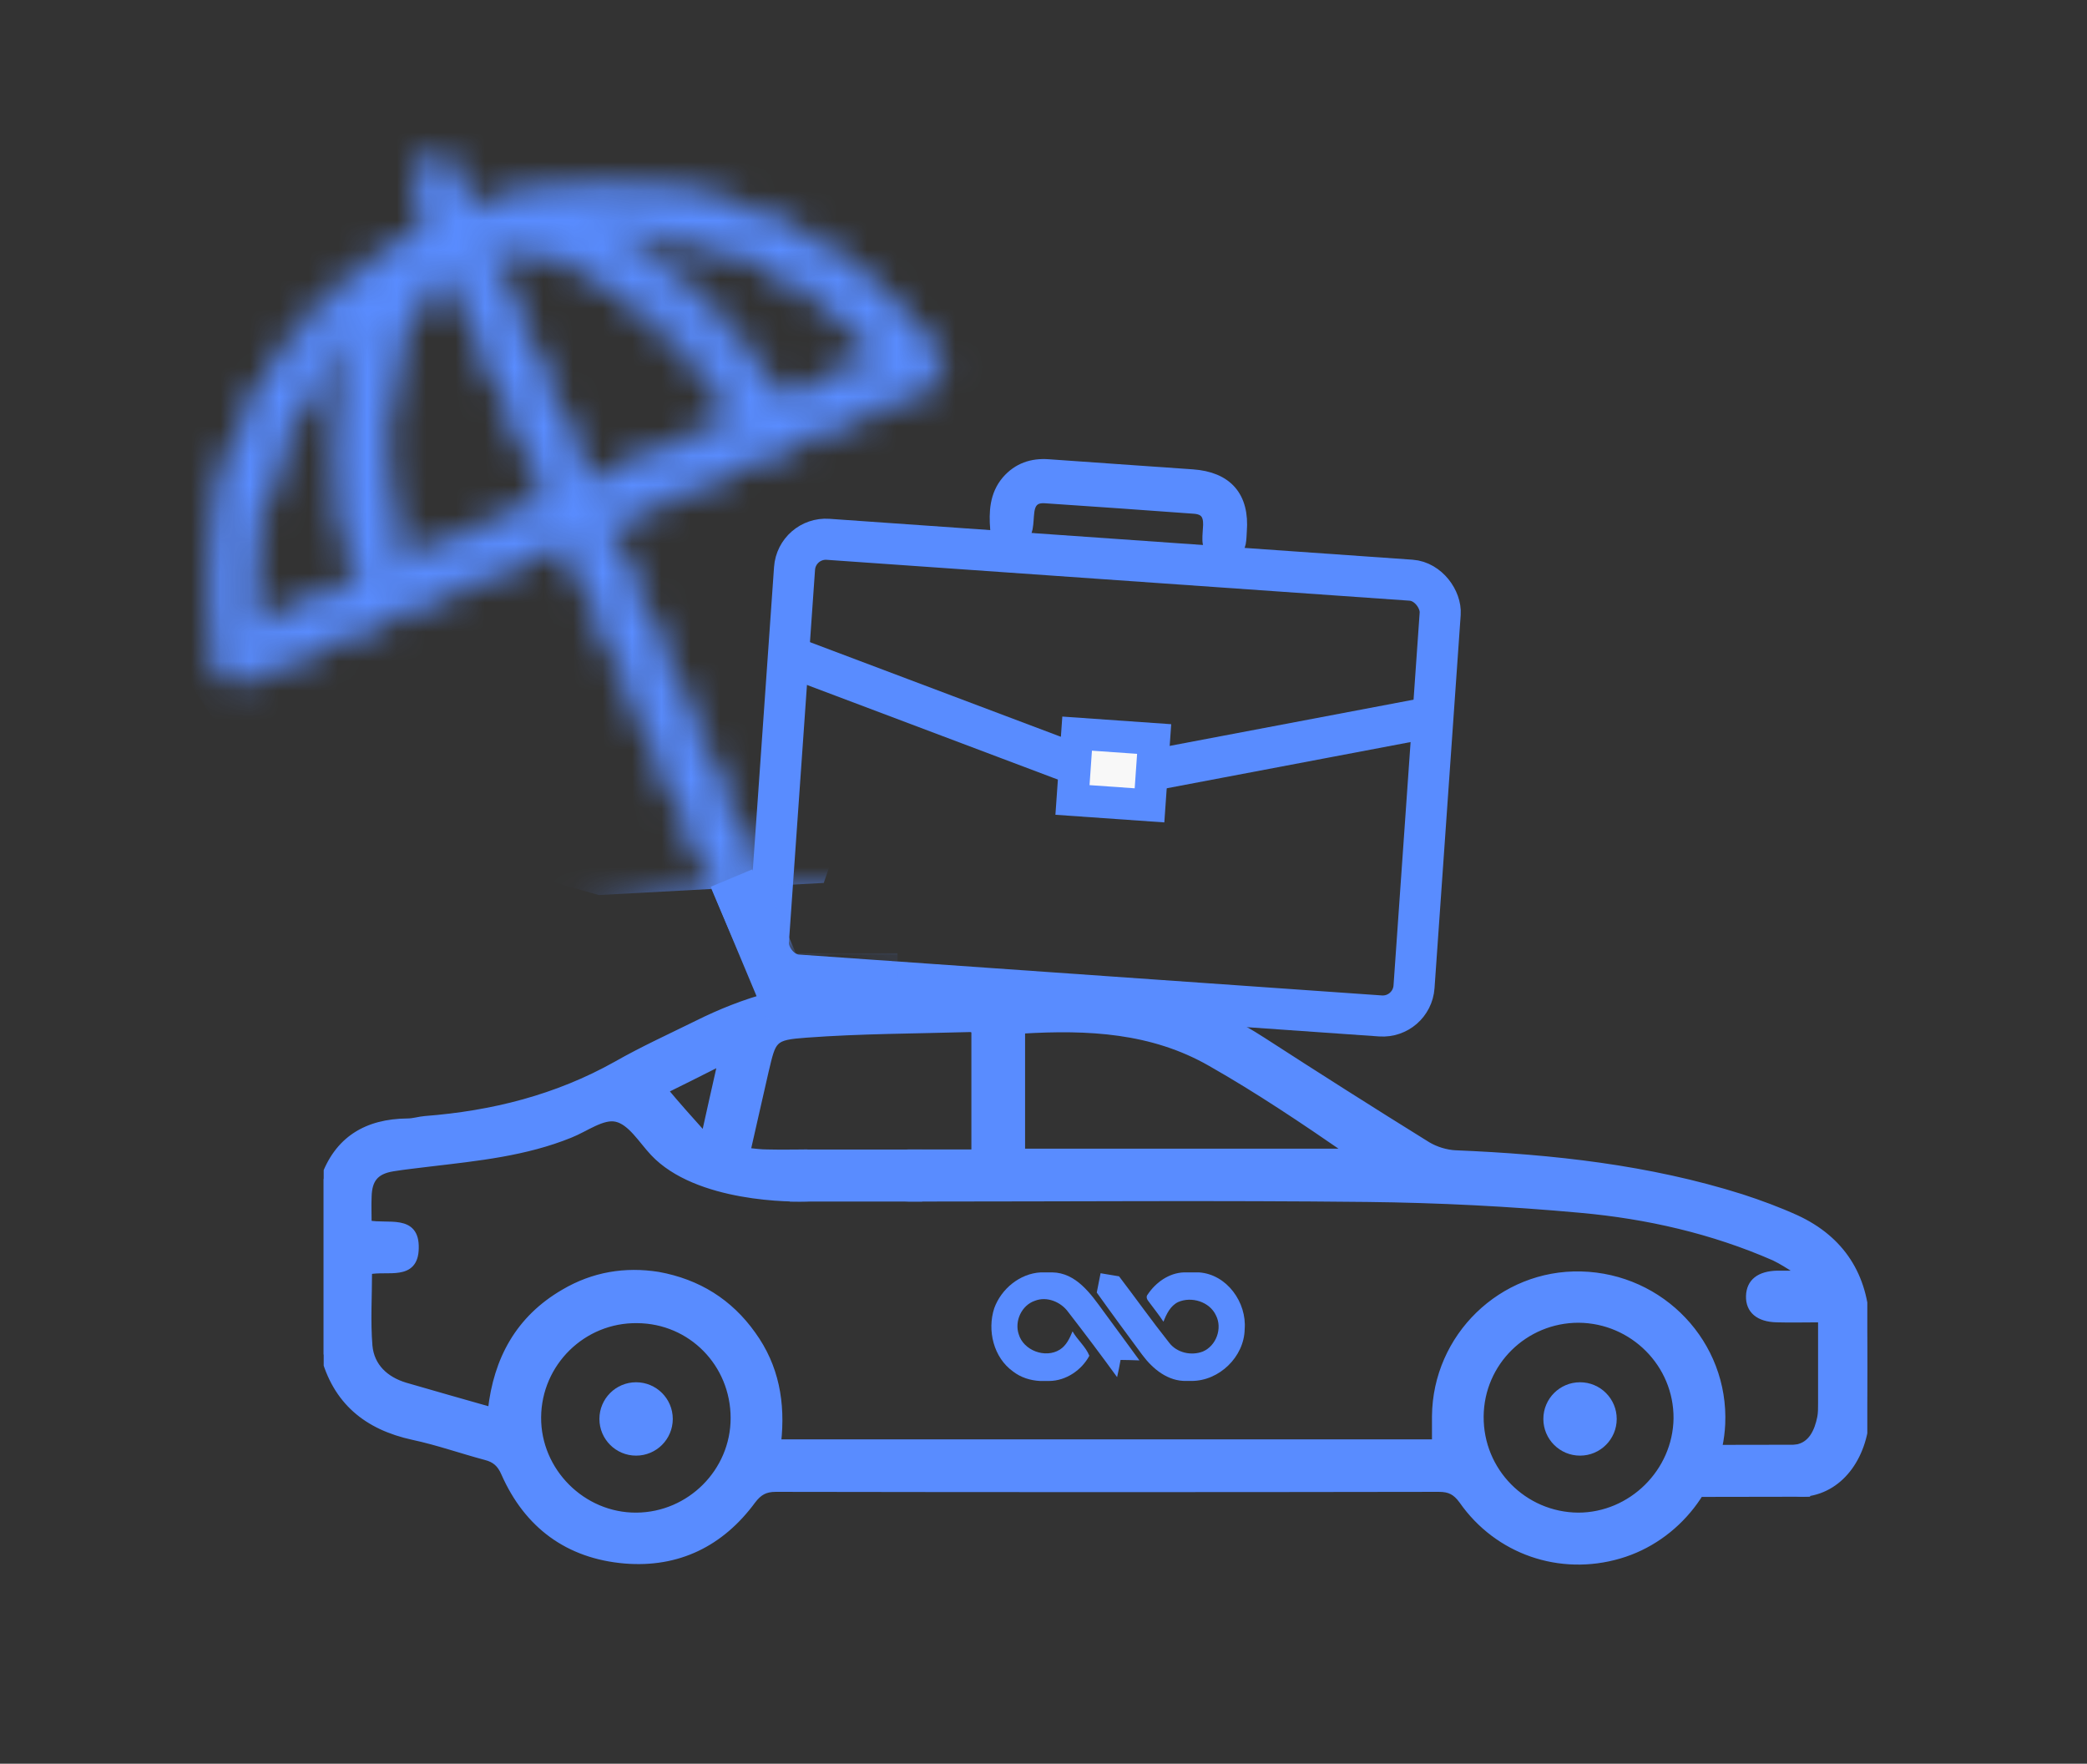 <svg width="71" height="60" viewBox="0 0 71 60" fill="none" xmlns="http://www.w3.org/2000/svg">
<rect x="0" y="0" width="71" height="60" fill="#333333" stroke="none"/>
<g clip-path="url(#clip0_3615_6211)">
<path d="M11.011 40.119C11.476 38.763 12.476 38.174 13.86 38.161C14.065 38.161 14.271 38.092 14.462 38.078C16.763 37.9 18.941 37.352 20.968 36.216C21.859 35.709 22.79 35.284 23.708 34.832C25.297 34.038 26.981 33.531 28.776 33.517C31.556 33.476 34.35 33.476 37.131 33.517C39.24 33.559 41.171 34.243 42.952 35.394C44.815 36.599 46.691 37.791 48.568 38.955C48.842 39.119 49.198 39.229 49.513 39.243C52.814 39.38 56.087 39.736 59.251 40.736C59.881 40.941 60.511 41.174 61.114 41.448C62.648 42.16 63.443 43.407 63.497 45.091C63.538 46.078 63.525 47.077 63.497 48.063C63.456 49.461 62.676 50.648 61.444 50.798C60.896 50.867 60.416 50.447 60.333 49.995C60.251 49.543 60.533 49.339 61.094 49.257C61.629 49.175 61.84 48.694 61.936 48.214C61.963 48.063 61.963 47.913 61.963 47.748C61.963 46.817 61.963 45.872 61.963 44.872C61.415 44.872 60.936 44.886 60.443 44.872C59.827 44.858 59.498 44.571 59.511 44.091C59.525 43.612 59.854 43.352 60.47 43.338C60.676 43.338 60.867 43.338 61.073 43.338C61.087 43.297 61.1 43.256 61.114 43.215C60.867 43.064 60.621 42.9 60.361 42.776C58.265 41.859 56.046 41.352 53.773 41.147C51.362 40.927 48.938 40.804 46.513 40.777C41.459 40.722 36.405 40.763 31.337 40.763C31.2 40.763 31.063 40.763 30.926 40.763C30.269 40.749 29.926 40.489 29.913 39.996C29.913 39.517 30.269 39.229 30.912 39.215C31.474 39.215 32.035 39.215 32.611 39.215C32.775 39.215 32.953 39.215 33.159 39.215C33.159 37.804 33.159 36.435 33.159 35.051C33.104 35.024 33.049 34.997 33.008 34.997C31.145 35.051 29.282 35.051 27.433 35.188C26.283 35.271 26.297 35.353 26.036 36.449C25.831 37.325 25.639 38.215 25.42 39.16C25.68 39.188 25.886 39.215 26.091 39.215C26.557 39.229 27.449 39.215 27.449 39.215C27.86 39.256 28.132 39.53 28.146 39.955C28.159 40.366 27.96 40.715 27.549 40.756C26.962 40.793 23.708 40.791 22.229 39.215C21.831 38.791 21.462 38.161 20.968 38.051C20.503 37.941 19.914 38.394 19.393 38.599C17.873 39.215 16.257 39.38 14.64 39.571C14.216 39.626 13.791 39.667 13.367 39.736C12.778 39.832 12.545 40.119 12.531 40.708C12.517 41.01 12.531 41.311 12.531 41.626C13.189 41.763 14.161 41.407 14.134 42.462C14.12 43.475 13.175 43.105 12.545 43.242C12.545 44.091 12.49 44.954 12.559 45.79C12.627 46.488 13.106 46.94 13.791 47.146C14.736 47.42 15.695 47.694 16.709 47.981C16.9 46.242 17.654 44.858 19.188 43.968C20.188 43.379 21.27 43.201 22.393 43.379C23.749 43.626 24.817 44.297 25.598 45.393C26.392 46.488 26.611 47.721 26.461 49.077C33.939 49.077 41.363 49.077 48.828 49.077C48.828 48.776 48.828 48.474 48.828 48.173C48.855 45.475 51.088 43.297 53.786 43.365C56.539 43.434 58.703 45.721 58.58 48.447C58.484 50.502 57.06 52.337 55.087 52.912C53.074 53.501 50.951 52.775 49.746 51.049C49.526 50.748 49.321 50.639 48.951 50.639C41.432 50.652 33.912 50.652 26.392 50.639C26.023 50.639 25.817 50.762 25.598 51.049C24.53 52.501 23.064 53.227 21.256 53.077C19.325 52.912 17.941 51.885 17.161 50.118C17.024 49.803 16.846 49.639 16.517 49.556C15.695 49.337 14.887 49.05 14.052 48.872C12.476 48.529 11.422 47.666 11.011 46.064C11.011 44.078 11.011 42.092 11.011 40.119ZM34.761 39.188C38.501 39.188 42.199 39.188 45.897 39.188C44.349 38.12 42.801 37.079 41.185 36.161C39.199 35.024 37.021 34.914 34.761 35.051C34.761 36.435 34.761 37.791 34.761 39.188ZM24.968 48.242C24.968 46.392 23.516 44.913 21.681 44.9C19.832 44.872 18.311 46.365 18.297 48.214C18.284 50.05 19.818 51.584 21.653 51.57C23.475 51.556 24.968 50.063 24.968 48.242ZM53.704 44.886C51.869 44.886 50.376 46.351 50.362 48.187C50.348 50.05 51.841 51.556 53.69 51.57C55.498 51.57 57.019 50.077 57.046 48.255C57.06 46.406 55.553 44.9 53.704 44.886ZM23.968 38.64C24.16 37.791 24.324 37.024 24.53 36.133C23.763 36.517 23.119 36.846 22.612 37.092C23.023 37.585 23.475 38.092 23.968 38.64Z" fill="#598CFF" stroke="#598CFF" stroke-width="0.224"/>
<rect x="26.976" y="39.218" width="4.286" height="1.545" fill="#598CFF" stroke="#598CFF" stroke-width="0.224"/>
<rect x="57.179" y="49.267" width="4.286" height="1.545" transform="rotate(-0.095 57.179 49.267)" fill="#598CFF" stroke="#598CFF" stroke-width="0.224"/>
<ellipse cx="53.753" cy="48.271" rx="1.248" ry="1.248" fill="#598CFF"/>
<ellipse cx="21.64" cy="48.271" rx="1.248" ry="1.248" fill="#598CFF"/>
<g clip-path="url(#clip1_3615_6211)">
<path d="M40.789 43.285H40.276C39.77 43.303 39.319 43.626 39.046 44.035C38.979 44.108 39.018 44.206 39.074 44.271C39.243 44.502 39.425 44.724 39.581 44.964C39.683 44.703 39.813 44.425 40.079 44.295C40.538 44.093 41.153 44.284 41.367 44.748C41.592 45.186 41.379 45.78 40.924 45.976C40.528 46.131 40.035 46.02 39.775 45.677C39.188 44.938 38.642 44.169 38.07 43.419C37.861 43.385 37.652 43.347 37.442 43.314C37.401 43.533 37.356 43.752 37.312 43.971C37.82 44.683 38.339 45.388 38.86 46.091C39.216 46.57 39.733 46.996 40.366 46.978H40.536C41.481 46.98 42.328 46.154 42.344 45.218C42.419 44.31 41.741 43.35 40.789 43.285Z" fill="#598CFF"/>
<path d="M35.795 43.285H35.406C34.694 43.323 34.064 43.846 33.825 44.502C33.578 45.258 33.8 46.183 34.466 46.658C34.727 46.86 35.051 46.962 35.379 46.979H35.699C36.266 46.974 36.8 46.608 37.06 46.121C36.938 45.815 36.654 45.583 36.488 45.291C36.391 45.526 36.278 45.774 36.053 45.914C35.562 46.221 34.817 45.942 34.656 45.386C34.508 44.941 34.757 44.401 35.21 44.25C35.617 44.091 36.093 44.29 36.339 44.631C36.905 45.362 37.461 46.1 38.004 46.849C38.049 46.655 38.088 46.459 38.122 46.263C38.336 46.264 38.55 46.272 38.764 46.279C38.359 45.719 37.948 45.165 37.54 44.609C37.112 44.019 36.61 43.295 35.795 43.285Z" fill="#598CFF"/>
</g>
</g>
<rect x="27.105" y="18.272" width="22.019" height="14.86" rx="1.068" transform="rotate(4.011 27.105 18.272)" stroke="#598CFF" stroke-width="1.398"/>
<path d="M42.184 18.069C42.174 18.202 42.176 18.336 42.15 18.469C42.098 18.733 41.886 18.886 41.613 18.867C41.335 18.848 41.147 18.656 41.139 18.375C41.134 18.207 41.157 18.036 41.163 17.863C41.174 17.472 41.015 17.271 40.625 17.244C38.94 17.12 37.248 17.001 35.562 16.888C35.189 16.862 34.998 17.039 34.955 17.411C34.931 17.593 34.934 17.784 34.899 17.966C34.853 18.214 34.659 18.357 34.407 18.362C34.167 18.362 33.936 18.217 33.919 17.992C33.874 17.424 33.898 16.856 34.294 16.391C34.659 15.97 35.122 15.818 35.656 15.855C36.619 15.922 37.582 15.99 38.544 16.058C39.218 16.105 39.891 16.152 40.564 16.199C41.716 16.28 42.275 16.917 42.184 18.069Z" fill="#598CFF" stroke="#598CFF" stroke-width="0.466"/>
<path d="M27.161 22.444L37.813 26.461L48.925 24.355" stroke="#598CFF" stroke-width="1.398"/>
<rect x="36.644" y="24.957" width="2.627" height="2.262" transform="rotate(4.011 36.644 24.957)" fill="#F8F8F8" stroke="#598CFF" stroke-width="1.087"/>
<mask id="mask0_3615_6211" style="mask-type:alpha" maskUnits="userSpaceOnUse" x="7" y="5" width="42" height="33">
<path d="M14.753 7.738C14.578 7.322 14.403 6.94 14.251 6.546C14.075 6.107 14.206 5.732 14.566 5.581C14.938 5.429 15.29 5.583 15.488 6.01C15.662 6.392 15.826 6.774 16.001 7.168C16.801 6.977 17.567 6.718 18.357 6.606C23.831 5.8 28.277 7.586 31.692 11.952C32.094 12.467 31.942 12.876 31.289 13.167C27.848 14.648 24.407 16.129 20.965 17.61C20.852 17.657 20.74 17.715 20.583 17.785C20.641 17.931 20.688 18.077 20.747 18.212C22.449 22.171 24.152 26.13 25.843 30.089C25.994 30.437 26.165 30.526 26.527 30.51C30.811 30.364 35.067 30.648 39.264 31.6C41.589 32.124 43.871 32.818 45.901 34.138C46.574 34.581 47.159 35.173 47.765 35.719C48.017 35.942 48.157 36.246 47.992 36.598C47.826 36.94 47.522 37 47.171 37.005C43.372 37.054 39.584 37.103 35.785 37.153C26.716 37.27 17.636 37.388 8.568 37.505C8.444 37.507 8.297 37.543 8.195 37.499C7.956 37.4 7.638 37.303 7.522 37.112C7.418 36.932 7.47 36.547 7.615 36.387C8.128 35.815 8.663 35.231 9.279 34.782C11.049 33.492 13.075 32.765 15.16 32.172C18.157 31.308 21.216 30.872 24.312 30.629C24.38 30.628 24.447 30.616 24.594 30.602C22.833 26.509 21.084 22.438 19.323 18.321C18.513 18.671 17.737 18.998 16.95 19.336C14.183 20.525 11.417 21.715 8.639 22.904C7.885 23.231 7.521 23.02 7.397 22.219C6.482 16.203 9.194 10.751 14.528 7.866C14.595 7.831 14.652 7.796 14.753 7.738ZM9.747 36.009C9.759 36.031 9.77 36.053 9.782 36.076C21.734 35.921 33.686 35.766 45.706 35.61C44.37 34.632 42.937 34.051 41.461 33.584C38.588 32.672 35.63 32.212 32.63 31.98C27.627 31.592 22.654 31.849 17.736 32.885C15.424 33.368 13.171 34.03 11.093 35.166C10.622 35.42 10.196 35.731 9.747 36.009ZM25.253 14.263C25.195 14.162 25.172 14.095 25.126 14.039C24.296 12.806 23.342 11.676 22.233 10.695C21.088 9.692 19.845 8.86 18.325 8.529C17.758 8.401 17.18 8.329 16.572 8.529C17.727 11.217 18.869 13.86 20.012 16.514C21.778 15.767 23.487 15.021 25.253 14.263ZM18.764 17.05C17.609 14.351 16.467 11.708 15.324 9.032C14.517 9.596 14.018 10.36 13.69 11.224C12.858 13.35 12.898 15.555 13.209 17.767C13.283 18.275 13.392 18.771 13.5 19.313C15.277 18.555 16.998 17.82 18.764 17.05ZM12.209 11.277C9.855 12.914 7.925 18.458 8.676 21.388C9.856 20.875 11.037 20.374 12.229 19.861C11.581 16.974 11.352 14.138 12.209 11.277ZM20.408 7.767C23.027 9.158 24.932 11.282 26.547 13.715C27.75 13.191 28.931 12.689 30.157 12.153C27.528 9.167 24.309 7.716 20.408 7.767Z" fill="#3E7BFA" stroke="black" stroke-width="0.406"/>
</mask>
<g mask="url(#mask0_3615_6211)">
<path d="M28.025 30.036L20.371 30.448C16.937 29.485 9.901 27.447 9.228 26.997C8.387 26.434 4.928 20.904 4.818 20.436C4.729 20.062 5.722 15.093 6.229 12.655L12.672 3.192L29.851 6.044L34.101 12.293L28.025 30.036Z" fill="#598CFF"/>
<rect x="25.995" y="32.43" width="4.538" height="1.532" fill="#598CFF"/>
<rect x="20.69" y="22.032" width="1.777" height="13.738" transform="rotate(-23.177 20.69 22.032)" fill="#598CFF"/>
</g>
<rect x="25.594" y="29.575" width="4.538" height="1.532" transform="rotate(67.29 25.594 29.575)" fill="#598CFF"/>
<defs>
<clipPath id="clip0_3615_6211">
<rect width="52.514" height="20.788" fill="white" transform="translate(11.012 33.476)"/>
</clipPath>
<clipPath id="clip1_3615_6211">
<rect width="8.619" height="4.477" fill="white" transform="matrix(-1 0 0 1 42.35 42.893)"/>
</clipPath>
</defs>
</svg>
